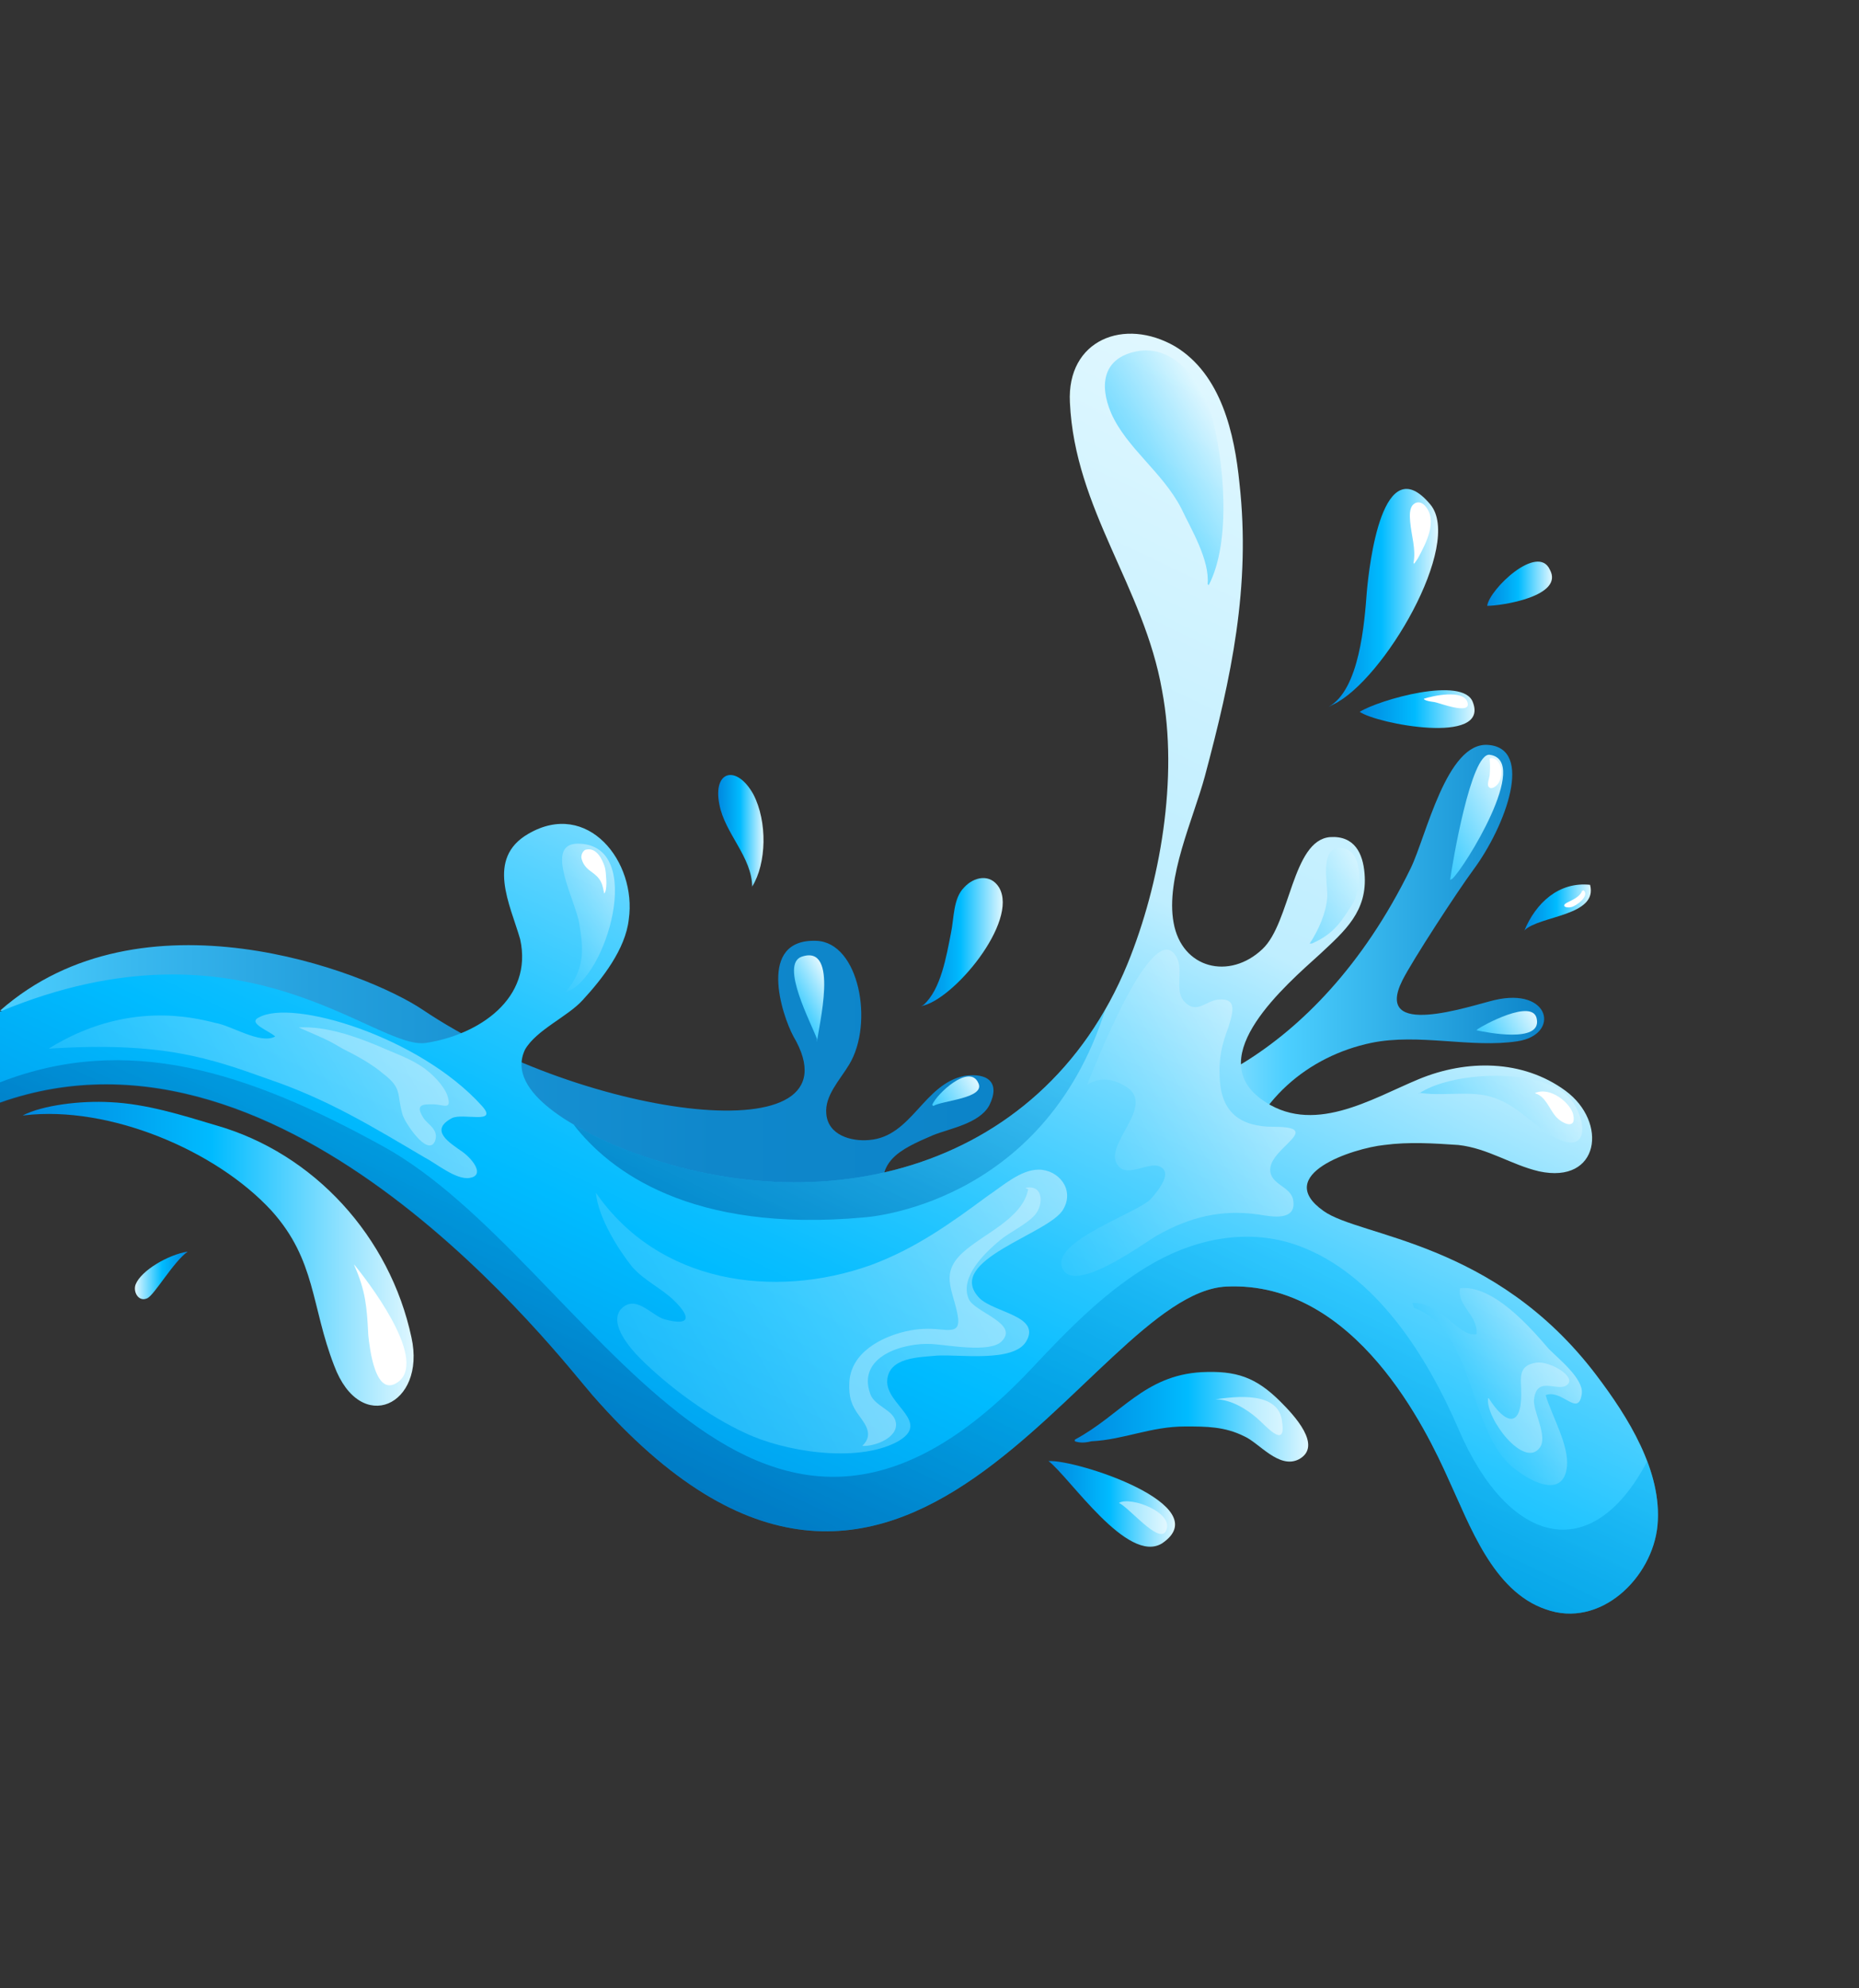 <?xml version="1.0" encoding="utf-8"?>
<!-- Generator: Adobe Illustrator 16.0.0, SVG Export Plug-In . SVG Version: 6.00 Build 0)  -->
<!DOCTYPE svg PUBLIC "-//W3C//DTD SVG 1.1//EN" "http://www.w3.org/Graphics/SVG/1.1/DTD/svg11.dtd">
<svg version="1.1" xmlns="http://www.w3.org/2000/svg" xmlns:xlink="http://www.w3.org/1999/xlink" x="0px" y="0px" width="1024px" height="1095px" xml:space="preserve">
<rect width="100%" height="100%" fill="#333333" stroke="none"/>
<style type="text/css">

	.st1{opacity:0.3;fill:#FFFFFF;}
	.st2{fill:#1D1F25;}
	.st3{enable-background:new    ;}
	.st4{fill:url(#SVGID_1_);}
	.st5{fill:url(#SVGID_2_);}
	.st6{fill:url(#SVGID_3_);}
	.st7{fill:url(#SVGID_4_);}
	.st8{fill:url(#SVGID_5_);}
	.st9{fill:url(#SVGID_6_);}
	.st10{fill:url(#SVGID_7_);}
	.st11{fill:url(#SVGID_8_);}
	.st12{fill:url(#SVGID_9_);}
	.st13{opacity:0.3;}
	.st14{opacity:0.4;}
	.st15{opacity:0.5;}
	.st16{opacity:0.6;}
	.st17{fill:#FFFFFF;}
	.st18{fill:url(#SVGID_10_);}
	.st19{fill:url(#SVGID_11_);}
	.st20{fill:url(#SVGID_12_);}
	.st21{fill:url(#SVGID_13_);}
	.st22{fill:url(#SVGID_14_);}
	.st23{fill:url(#SVGID_15_);}
	.st24{fill:url(#SVGID_16_);}
	.st25{fill:url(#SVGID_17_);}
	.st26{fill:url(#SVGID_18_);}
	.st27{fill:url(#SVGID_19_);}
	.st28{fill:url(#SVGID_20_);}
	.st29{fill:url(#SVGID_21_);}
	.st30{fill:url(#SVGID_22_);}
	.st31{fill:url(#SVGID_23_);}
	.st32{fill:url(#SVGID_24_);}
	.st33{fill:url(#SVGID_25_);}
	.st34{fill:url(#SVGID_26_);}
	.st35{fill:url(#SVGID_27_);}

</style>

<g id="Layer_6">
</g>
<g id="Layer_5">
	<g class="st16">
		<g class="st3">
		</g>
	</g>
	<g>
		<linearGradient id="SVGID_1_" gradientUnits="userSpaceOnUse" x1="74.311" y1="702.404" x2="103.363" y2="702.404">
			<stop offset="0" style="stop-color:#DFF7FF"/>
			<stop offset="0.516" style="stop-color:#00BBFF"/>
			<stop offset="0.694" style="stop-color:#00A7F2"/>
			<stop offset="1" style="stop-color:#0088DF"/>
		</linearGradient>
		<path class="st4" d="M103.23,689.32c-10.63,1.73-25.46,10.4-28.49,17.99c-1.64,4.11,1.6,9.99,6.45,7.66
			c3.96-1.95,14.25-19.96,22.17-25.64"/>
	</g>
</g>
<g id="Layer_3">
	<g>
		<linearGradient id="SVGID_2_" gradientUnits="userSpaceOnUse" x1="0" y1="609.565" x2="547.253" y2="609.565">
			<stop offset="0" style="stop-color:#4CCFFF"/>
			<stop offset="0.135" style="stop-color:#39B8EF"/>
			<stop offset="0.314" style="stop-color:#25A1DE"/>
			<stop offset="0.507" style="stop-color:#1791D2"/>
			<stop offset="0.722" style="stop-color:#0F87CB"/>
			<stop offset="1" style="stop-color:#0C84C9"/>
		</linearGradient>
		<path class="st5" d="M487.79,662.3c-6.35-22.67,7.25-29.01,26.29-37.17c9.07-3.63,25.39-6.35,30.83-16.32
			c6.35-12.69-0.91-18.13-13.6-16.32c-22.67,4.53-29.01,33.55-52.59,35.36c-9.97,0.91-22.67-2.72-23.57-14.51
			c-0.91-9.97,7.38-18.34,12.69-27.2c13.6-22.67,5.44-67.09-18.13-68c-32.83-1.26-19.04,40.8-12.69,52.59
			c38.99,66.19-115.15,45.33-204-14.51C200.85,534.55,77.88,487.89,0,556.62c27.13,1.92,58.21-5.44,85.31,3.89
			c34.41,11.86,65.89,26.62,95.32,48.07c13.39,9.76,25.26,21.28,37.18,32.82c15.73,15.23,32.63,22.11,52.34,31.08
			c26.26,11.94,55.77,19.29,84.3,23.42c34.03,4.93,76.38,9.97,108.86-3.67"/>
	</g>
	<g>
		<linearGradient id="SVGID_3_" gradientUnits="userSpaceOnUse" x1="613.896" y1="527.183" x2="850.577" y2="527.183">
			<stop offset="0" style="stop-color:#FFFFFF"/>
			<stop offset="0.116" style="stop-color:#C7F0FF"/>
			<stop offset="0.31" style="stop-color:#6FD8FF"/>
			<stop offset="0.398" style="stop-color:#4CCFFF"/>
			<stop offset="0.522" style="stop-color:#3EBFF3"/>
			<stop offset="1" style="stop-color:#0C84C9"/>
		</linearGradient>
		<path class="st6" d="M613.9,605.71c26.29,6.35,110.16-19.04,163.13-127.47c8.57-17.55,19.72-69.64,42.61-68
			c25.39,1.81,9.97,44.43-8.16,68.91c-8.45,11.4-33.55,49.87-38.99,60.75c-16.32,32.64,37.27,14.06,50.77,10.88
			c30.83-7.25,36.27,19.04,12.69,22.67c-25.49,3.92-54.4-4.53-80.69,0.91c-34.45,7.25-64.38,31.73-73.44,69.81"/>
	</g>
	<g>
		<linearGradient id="SVGID_4_" gradientUnits="userSpaceOnUse" x1="688.987" y1="214.917" x2="350.361" y2="924.809">
			<stop offset="0" style="stop-color:#DFF7FF"/>
			<stop offset="0.349" style="stop-color:#BFEEFF"/>
			<stop offset="0.413" style="stop-color:#96E3FF"/>
			<stop offset="0.521" style="stop-color:#56D2FF"/>
			<stop offset="0.611" style="stop-color:#27C6FF"/>
			<stop offset="0.681" style="stop-color:#0BBEFF"/>
			<stop offset="0.72" style="stop-color:#00BBFF"/>
			<stop offset="0.823" style="stop-color:#00A7F2"/>
			<stop offset="1" style="stop-color:#0088DF"/>
		</linearGradient>
		<path class="st7" d="M0,557.12c135.1-56.21,206.72,21.76,234.83,17.23c29.01-4.53,58.93-24.48,51.68-57.12
			c-5.44-19.04-19.04-44.43,4.53-58.03c32.64-19.04,59.84,15.41,55.31,47.15c-1.81,16.32-14.51,32.64-25.39,44.43
			c-8.16,9.07-25.39,16.32-31.73,27.2c-11.79,24.48,32.64,45.33,48.96,52.59c108.8,45.33,234.83,17.23,282.88-99.73
			c18.13-44.43,28.11-102.46,19.04-150.51c-9.97-57.12-48.05-99.73-50.77-158.67c-1.81-34.45,29.92-47.15,58.03-30.83
			c25.39,15.41,32.64,48.05,35.36,75.25c6.35,57.12-4.53,106.99-19.04,161.39c-6.35,23.57-21.76,56.21-17.23,80.69
			c4.53,25.39,30.83,31.73,48.96,14.51c15.41-14.51,16.32-59.84,37.17-61.65c13.6-0.91,18.13,9.07,19.04,19.95
			c1.81,20.85-10.88,31.73-24.48,44.43c-19.04,17.23-64.37,56.21-32.64,79.79c28.11,20.85,60.75,0,87.04-10.88
			c26.29-10.88,57.12-10.88,80.69,6.35c23.57,17.23,19.04,51.68-14.51,44.43c-15.41-3.63-28.11-12.69-44.43-14.51
			c-13.6-0.91-27.2-1.81-40.8,0c-17.23,1.81-61.65,16.32-33.55,36.27c19.95,14.51,94.29,16.32,150.51,90.67
			c17.08,22.59,36.27,52.59,33.55,82.51c-2.72,29.01-31.73,57.12-61.65,46.24c-29.01-9.97-41.71-46.24-53.49-71.63
			c-11.79-26.29-50.99-109.48-122.4-106.08c-76.16,3.63-176.82,256.79-349.07,59.84C308.4,747.79,158.67,550.99,0,607.21"/>
	</g>
	<g class="st14">
		<g>
			<linearGradient id="SVGID_5_" gradientUnits="userSpaceOnUse" x1="502.329" y1="506.146" x2="405.058" y2="710.063">
				<stop offset="0" style="stop-color:#00BBFF"/>
				<stop offset="0.177" style="stop-color:#00A1E5"/>
				<stop offset="0.741" style="stop-color:#005296"/>
				<stop offset="1" style="stop-color:#003377"/>
			</linearGradient>
			<path class="st8" d="M476.01,670.46c0,0,98.6-5.76,132.93-114.74c-54.79,95.87-170.13,116.77-270.74,74.84
				c-5.38-2.39-13.81-6.26-22.27-11.24C335.59,644.75,380.34,679.26,476.01,670.46z"/>
		</g>
		<g>
			<linearGradient id="SVGID_6_" gradientUnits="userSpaceOnUse" x1="517.848" y1="593.17" x2="386.215" y2="869.124">
				<stop offset="0" style="stop-color:#00BBFF"/>
				<stop offset="0.177" style="stop-color:#00A1E5"/>
				<stop offset="0.741" style="stop-color:#005296"/>
				<stop offset="1" style="stop-color:#003377"/>
			</linearGradient>
			<path class="st9" d="M803.55,787.4c-17.26-40.09-45.65-86.03-88.86-101.53c-25.64-9.2-53.75-4.48-78.2,9.07
				c-25.86,14.33-48.11,37.27-67.8,58.27c-156.15,166.58-244.1-59.18-357.43-121.74C136.09,589.98,69.93,568.89,0,596.08v11.42
				c158.67-56.21,308.4,140.3,326.4,160.88c172.25,196.95,272.91-56.21,349.07-59.84c71.41-3.4,110.62,79.79,122.4,106.08
				c11.79,25.39,24.48,61.65,53.49,71.63c29.92,10.88,58.93-17.23,61.65-46.24c1.08-11.91-1.31-23.82-5.65-35.28
				C876.91,862.87,831.03,851.21,803.55,787.4z"/>
		</g>
	</g>
	<g class="st15">
		<linearGradient id="SVGID_7_" gradientUnits="userSpaceOnUse" x1="574.136" y1="631.394" x2="355.479" y2="757.636">
			<stop offset="0" style="stop-color:#DFF7FF"/>
			<stop offset="0.363" style="stop-color:#9FE6FF"/>
			<stop offset="0.797" style="stop-color:#57D3FF"/>
			<stop offset="1" style="stop-color:#3BCBFF"/>
		</linearGradient>
		<path class="st10" d="M328.22,656.86c34.45,49.87,97.92,58.93,151.42,39.89c24.48-9.07,43.52-22.67,64.37-38.08
			c8.16-5.44,18.13-14.51,28.11-14.51c10.88,0,19.95,10.88,13.6,21.76c-7.25,13.6-66.19,28.11-46.24,48.96
			c8.16,8.16,34,9.75,25.84,23.8c-6.95,11.97-37.63,7.03-49.41,7.93c-9.97,0.91-26.29,0.91-27.2,13.6
			c-0.91,13.6,25.16,23.12,5.21,34c-22.67,11.79-62.56,4.99-83.41-4.99c-19.95-9.07-42.39-25.61-57.8-41.03
			c-5.44-5.44-17.23-18.81-10.88-26.97c8.16-9.07,17.23,3.63,24.48,5.44c13.6,3.63,14.51-0.91,5.44-9.97
			c-7.25-7.25-16.32-10.88-23.57-19.04c-7.25-9.07-18.6-26.67-19.95-40.76"/>
	</g>
	<g class="st15">
		<linearGradient id="SVGID_8_" gradientUnits="userSpaceOnUse" x1="859.471" y1="743.354" x2="808.968" y2="772.511">
			<stop offset="0" style="stop-color:#DFF7FF"/>
			<stop offset="0.363" style="stop-color:#9FE6FF"/>
			<stop offset="0.797" style="stop-color:#57D3FF"/>
			<stop offset="1" style="stop-color:#3BCBFF"/>
		</linearGradient>
		<path class="st11" d="M778.84,720.32c32.64,11.79,29.92,64.37,52.59,86.13c9.97,9.07,29.92,19.95,31.73,0.91
			c0.91-11.79-8.16-27.2-11.79-38.99c9.07-3.63,18.13,12.69,19.95-0.91c0.91-8.16-12.69-19.04-18.13-24.48
			c-10.88-12.69-30.83-35.36-48.96-33.55c-1.81,9.97,9.97,14.51,9.07,25.39c-9.97,1.81-19.95-18.13-35.36-17.23"/>
	</g>
	<g class="st15">
		<linearGradient id="SVGID_9_" gradientUnits="userSpaceOnUse" x1="236.989" y1="558.971" x2="71.602" y2="654.457">
			<stop offset="0" style="stop-color:#DFF7FF"/>
			<stop offset="0.363" style="stop-color:#9FE6FF"/>
			<stop offset="0.797" style="stop-color:#57D3FF"/>
			<stop offset="1" style="stop-color:#3BCBFF"/>
		</linearGradient>
		<path class="st12" d="M27.26,577.52c62.5-4.08,89.07,5.54,120.53,16.78c32.96,11.24,56.97,25.97,86.18,43.2
			c5.99,3,17.18,12.46,24.72,11.23c8.3-1.34,2.25-9.74-3.74-14.23c-7.49-5.24-18.73-11.98-5.99-18.72c5.99-3,25.9,3.71,16.48-6.74
			c-34.45-38.2-104.49-59.14-122.84-48.69c-6.61,3.09,5.99,7.49,8.99,10.49c-8.24,4.49-23.97-5.99-32.96-7.49
			c-11.98-3-48.94-12.38-91.54,14"/>
	</g>
	<g class="st16">
		<linearGradient id="SVGID_10_" gradientUnits="userSpaceOnUse" x1="343.485" y1="488.349" x2="294.501" y2="516.63">
			<stop offset="0" style="stop-color:#DFF7FF"/>
			<stop offset="0.363" style="stop-color:#9FE6FF"/>
			<stop offset="0.797" style="stop-color:#57D3FF"/>
			<stop offset="1" style="stop-color:#3BCBFF"/>
		</linearGradient>
		<path class="st18" d="M311.6,546.24c11.48-13.3,9.37-25.39,7.55-37.17c-1.81-12.69-19.95-44.43-0.91-44.43
			c38.08,0,15.41,75.25-6.35,81.6"/>
	</g>
	<g>
		<linearGradient id="SVGID_11_" gradientUnits="userSpaceOnUse" x1="459.161" y1="542.687" x2="438.722" y2="554.487">
			<stop offset="0" style="stop-color:#DFF7FF"/>
			<stop offset="0.363" style="stop-color:#9FE6FF"/>
			<stop offset="0.797" style="stop-color:#57D3FF"/>
			<stop offset="1" style="stop-color:#3BCBFF"/>
		</linearGradient>
		<path class="st19" d="M450.02,574.05c0.6-7.86,12.69-54.4-8.46-47.15c-12.09,4.23,5.44,36.87,8.46,45.33"/>
	</g>
	<g>
		<linearGradient id="SVGID_12_" gradientUnits="userSpaceOnUse" x1="538.086" y1="594.958" x2="513.77" y2="608.997">
			<stop offset="0" style="stop-color:#DFF7FF"/>
			<stop offset="0.363" style="stop-color:#9FE6FF"/>
			<stop offset="0.797" style="stop-color:#57D3FF"/>
			<stop offset="1" style="stop-color:#3BCBFF"/>
		</linearGradient>
		<path class="st20" d="M513.48,608.5c2.42-6.04,20.55-22.97,25.39-12.09c4.23,8.46-19.95,9.67-24.78,12.69"/>
	</g>
	<g class="st16">
		<linearGradient id="SVGID_13_" gradientUnits="userSpaceOnUse" x1="675.928" y1="239.641" x2="632.358" y2="264.796">
			<stop offset="0" style="stop-color:#DFF7FF"/>
			<stop offset="0.363" style="stop-color:#9FE6FF"/>
			<stop offset="0.797" style="stop-color:#57D3FF"/>
			<stop offset="1" style="stop-color:#3BCBFF"/>
		</linearGradient>
		<path class="st21" d="M665.2,321.69c1.21-13.3-9.07-30.22-14.51-41.71c-10.28-19.95-30.22-33.25-38.69-52.59
			c-6.65-15.72-4.23-30.22,13.9-33.85c20.55-4.23,35.66,16.32,41.1,33.85c7.25,25.39,11.48,70.72-1.21,94.9"/>
	</g>
	<g>
		<linearGradient id="SVGID_14_" gradientUnits="userSpaceOnUse" x1="835.577" y1="434.899" x2="786.467" y2="463.252">
			<stop offset="0" style="stop-color:#DFF7FF"/>
			<stop offset="0.363" style="stop-color:#9FE6FF"/>
			<stop offset="0.797" style="stop-color:#57D3FF"/>
			<stop offset="1" style="stop-color:#3BCBFF"/>
		</linearGradient>
		<path class="st22" d="M798.78,484.59c1.21-9.07,11.49-70.12,21.76-68.91c22.97,3.02-13.9,62.26-20.55,68.3"/>
	</g>
	<g>
		<linearGradient id="SVGID_15_" gradientUnits="userSpaceOnUse" x1="845.016" y1="557.874" x2="817.098" y2="573.992">
			<stop offset="0" style="stop-color:#DFF7FF"/>
			<stop offset="0.363" style="stop-color:#9FE6FF"/>
			<stop offset="0.797" style="stop-color:#57D3FF"/>
			<stop offset="1" style="stop-color:#3BCBFF"/>
		</linearGradient>
		<path class="st23" d="M813.29,567.4c5.44,1.21,35.66,7.25,33.25-6.04c-1.81-12.09-30.22,3.63-32.64,5.44"/>
	</g>
	<g class="st15">
		<linearGradient id="SVGID_16_" gradientUnits="userSpaceOnUse" x1="859.686" y1="595.268" x2="797.752" y2="631.025">
			<stop offset="0" style="stop-color:#DFF7FF"/>
			<stop offset="0.363" style="stop-color:#9FE6FF"/>
			<stop offset="0.797" style="stop-color:#57D3FF"/>
			<stop offset="1" style="stop-color:#3BCBFF"/>
		</linearGradient>
		<path class="st24" d="M781.26,602.45c17.53-12.09,63.47-14.51,81,0c10.88,9.07,15.72,35.06-5.44,24.18
			c-14.51-7.86-22.36-20.55-39.89-23.57c-11.48-1.81-23.57,0.6-35.06-1.21"/>
	</g>
	<g class="st15">
		<linearGradient id="SVGID_17_" gradientUnits="userSpaceOnUse" x1="751.375" y1="480.773" x2="712.073" y2="503.465">
			<stop offset="0" style="stop-color:#DFF7FF"/>
			<stop offset="0.363" style="stop-color:#9FE6FF"/>
			<stop offset="0.797" style="stop-color:#57D3FF"/>
			<stop offset="1" style="stop-color:#3BCBFF"/>
		</linearGradient>
		<path class="st25" d="M721.41,519.64c4.84-7.25,9.07-16.93,9.67-25.39c0.6-6.65-4.83-28.41,7.86-27.2s10.88,23.57,6.04,30.83
			c-5.44,8.46-9.67,16.32-22.36,21.76"/>
	</g>
	<g class="st15">
		<linearGradient id="SVGID_18_" gradientUnits="userSpaceOnUse" x1="696.126" y1="583.836" x2="563.231" y2="660.563">
			<stop offset="0" style="stop-color:#DFF7FF"/>
			<stop offset="0.363" style="stop-color:#9FE6FF"/>
			<stop offset="0.797" style="stop-color:#57D3FF"/>
			<stop offset="1" style="stop-color:#3BCBFF"/>
		</linearGradient>
		<path class="st26" d="M598.86,597.24c3.63-8.46,36.72-94.52,49.41-69.74c3.63,7.25-1.21,17.53,3.63,23.57
			c7.25,8.46,12.69-0.61,19.95-0.61c9.67-0.6,7.25,7.25,4.84,15.11c-3.63,9.67-5.44,16.92-4.84,27.8
			c0.61,19.34,11.49,27.2,29.62,27.2c28.41,0-1.81,11.49-1.81,23.57c0,8.46,11.48,9.07,12.69,16.92
			c1.81,11.49-11.49,9.07-18.74,7.86c-20.55-3.02-38.08,1.21-56.21,11.48c-6.65,3.63-47.75,34.45-52.59,16.93
			c-3.63-14.51,41.1-29.01,48.96-36.87c5.44-6.04,12.09-15.11,4.84-18.13c-6.04-2.42-17.53,6.04-22.37,0
			c-10.28-10.88,21.46-33.09,3.93-43.97c-4.23-2.42-12.01-6.57-21.08-1.13"/>
	</g>
	<g>
		<linearGradient id="SVGID_19_" gradientUnits="userSpaceOnUse" x1="552.352" y1="518.839" x2="507.438" y2="518.839">
			<stop offset="0" style="stop-color:#DFF7FF"/>
			<stop offset="0.516" style="stop-color:#00BBFF"/>
			<stop offset="0.694" style="stop-color:#00A7F2"/>
			<stop offset="1" style="stop-color:#0088DF"/>
		</linearGradient>
		<path class="st27" d="M508.65,553.49c9.67-8.46,12.69-27.2,15.11-39.29c1.81-8.46,1.21-19.34,7.25-25.39
			c5.44-6.04,14.51-7.86,19.34,0c10.88,18.74-25.39,62.26-42.92,65.28"/>
	</g>
	<g>
		<linearGradient id="SVGID_20_" gradientUnits="userSpaceOnUse" x1="420.556" y1="457.818" x2="395.606" y2="457.818">
			<stop offset="0" style="stop-color:#DFF7FF"/>
			<stop offset="0.516" style="stop-color:#00BBFF"/>
			<stop offset="0.694" style="stop-color:#00A7F2"/>
			<stop offset="1" style="stop-color:#0088DF"/>
		</linearGradient>
		<path class="st28" d="M414.35,488.82c0-16.92-15.11-29.62-18.13-45.94c-3.63-18.74,9.67-21.76,18.74-5.44
			c7.86,15.11,7.25,38.08-0.6,50.77"/>
	</g>
	<g>
		<linearGradient id="SVGID_21_" gradientUnits="userSpaceOnUse" x1="792.17" y1="329.31" x2="731.69" y2="329.31">
			<stop offset="0" style="stop-color:#DFF7FF"/>
			<stop offset="0.516" style="stop-color:#00BBFF"/>
			<stop offset="0.694" style="stop-color:#00A7F2"/>
			<stop offset="1" style="stop-color:#0088DF"/>
		</linearGradient>
		<path class="st29" d="M731.69,389.35c17.24-9.28,19.9-46.42,21.22-63.67c1.33-14.59,8.61-79.47,34.99-47.82
			c18.13,21.76-25.71,96.9-53.56,110.16"/>
	</g>
	<g>
		<linearGradient id="SVGID_22_" gradientUnits="userSpaceOnUse" x1="812.214" y1="390.522" x2="748.934" y2="390.522">
			<stop offset="0" style="stop-color:#DFF7FF"/>
			<stop offset="0.516" style="stop-color:#00BBFF"/>
			<stop offset="0.694" style="stop-color:#00A7F2"/>
			<stop offset="1" style="stop-color:#0088DF"/>
		</linearGradient>
		<path class="st30" d="M748.95,392.04c10.61-6.63,57.02-19.93,62.33-5.34c9.28,23.88-53.06,11.94-62.34,5.31"/>
	</g>
	<g>
		<linearGradient id="SVGID_23_" gradientUnits="userSpaceOnUse" x1="854.901" y1="321.472" x2="819.186" y2="321.472">
			<stop offset="0" style="stop-color:#DFF7FF"/>
			<stop offset="0.516" style="stop-color:#00BBFF"/>
			<stop offset="0.694" style="stop-color:#00A7F2"/>
			<stop offset="1" style="stop-color:#0088DF"/>
		</linearGradient>
		<path class="st31" d="M819.19,333.63c1.33-9.28,27.9-34.47,34.53-19.88c7.96,14.59-26.53,19.9-34.49,19.9"/>
	</g>
	<g>
		<linearGradient id="SVGID_24_" gradientUnits="userSpaceOnUse" x1="876.284" y1="499.908" x2="839.586" y2="499.908">
			<stop offset="0" style="stop-color:#DFF7FF"/>
			<stop offset="0.516" style="stop-color:#00BBFF"/>
			<stop offset="0.694" style="stop-color:#00A7F2"/>
			<stop offset="1" style="stop-color:#0088DF"/>
		</linearGradient>
		<path class="st32" d="M839.59,512.69c6.35-15.41,19.04-27.2,36.27-25.39c4.53,17.23-27.96,16.92-36.12,25.08"/>
	</g>
	<g>
		<linearGradient id="SVGID_25_" gradientUnits="userSpaceOnUse" x1="720.613" y1="780.249" x2="592.062" y2="780.249">
			<stop offset="0" style="stop-color:#DFF7FF"/>
			<stop offset="0.516" style="stop-color:#00BBFF"/>
			<stop offset="0.694" style="stop-color:#00A7F2"/>
			<stop offset="1" style="stop-color:#0088DF"/>
		</linearGradient>
		<path class="st33" d="M592.06,792.86c25.39-13.6,38.08-35.36,69.81-37.17c19.04-0.91,29.92,2.72,43.52,16.32
			c7.25,7.25,23.57,24.48,9.97,31.73c-10.88,5.44-21.76-9.07-29.92-12.69c-10.88-5.44-20.85-5.44-32.64-5.44
			c-19.04,0-33.55,7.25-51.68,8.16c-3.63,0.91-6.35,0.91-9.07,0"/>
	</g>
	<g>
		<linearGradient id="SVGID_26_" gradientUnits="userSpaceOnUse" x1="647.261" y1="828.226" x2="577.555" y2="828.226">
			<stop offset="0" style="stop-color:#DFF7FF"/>
			<stop offset="0.516" style="stop-color:#00BBFF"/>
			<stop offset="0.694" style="stop-color:#00A7F2"/>
			<stop offset="1" style="stop-color:#0088DF"/>
		</linearGradient>
		<path class="st34" d="M577.55,804.65c15.41-0.91,93.39,24.48,62.56,45.33C621.08,861.77,589.34,813.71,577.55,804.65"/>
	</g>
	<g>
		<linearGradient id="SVGID_27_" gradientUnits="userSpaceOnUse" x1="227.852" y1="690.495" x2="12.505" y2="690.495">
			<stop offset="0" style="stop-color:#DFF7FF"/>
			<stop offset="0.516" style="stop-color:#00BBFF"/>
			<stop offset="0.694" style="stop-color:#00A7F2"/>
			<stop offset="1" style="stop-color:#0088DF"/>
		</linearGradient>
		<path class="st35" d="M13.6,614.24c46.24-5.44,105.17,19.04,136,52.59c24.48,27.2,21.76,52.59,34.45,85.23
			c14.51,38.99,50.77,21.76,42.61-15.41c-11.79-55.31-53.49-101.55-107.9-116.96c-18.13-5.44-38.08-11.79-58.03-12.69
			c-16.32-0.91-37.22,1.63-48.24,7.33"/>
	</g>
	
	<path class="st17" d="M778.61,310.05c1.49-7.63-1.2-15.14-1.83-22.67c-0.24-2.93-0.61-7.4,1.76-9.58c1.94-1.77,4.47-1.3,6.19,0.51
		c7.64,8.08,0.71,20.87-3.35,28.56c-0.71,1.35-1.71,2.57-2.57,3.8c0.02-0.21,0.02-0.42,0.02-0.62"/>
	<g>
		<path class="st17" d="M784.28,384.85c4.83-1.66,21.76-5.29,24.03,1.81c2.57,7.56-15.87,0.3-18.13,0c-1.96-0.3-4.23-0.45-5.74-1.51
			"/>
	</g>
	<g>
		<path class="st17" d="M820.54,417.79c0.3,3.02,0.3,6.2,0,9.22c-0.15,1.36-1.51,4.99-0.6,6.2c1.21,1.81,3.48,0.3,4.68-0.91
			c3.78-3.93,3.32-14.36-3.17-14.81"/>
	</g>
	<g>
		<path class="st17" d="M871.47,490.63c-1.06,3.17-5.29,4.99-8.01,6.35c-3.78,1.81-1.06,3.33,2.12,2.57
			c2.72-0.6,10.12-6.04,6.8-9.22"/>
	</g>
	<g>
		<path class="st17" d="M845.93,602.23c5.44,1.81,7.48,8.39,10.88,12.47s11.79,7.93,9.75-0.91c-1.36-6.12-12.47-15.64-21.08-11.79"/>
	</g>
	<g>
		<path class="st17" d="M322.78,467.9c-1.57,0.31-3.04,3.16-2.41,5.05c0.73,2.93,2.51,5.13,4.92,6.81c2.3,1.68,4.5,3.35,5.76,5.97
			c1.05,2.09,1.26,4.19,1.78,6.39c1.26-1.26,1.26-5.66,1.15-7.44c-0.21-2.51-0.21-5.55-1.05-7.85c-1.05-2.93-4.08-10.37-10.16-8.9"/>
	</g>
	<path class="st1" d="M564.77,654.2c10.2-2.08,10.01,9.31,5.51,14.66c-4.57,5.42-13.91,9.52-19.58,14.28
		c-8.24,6.92-22.04,19.97-17.2,32.03c3.09,7.68,28.27,13.6,18.17,23.63c-6.51,6.45-30.1,1.85-38.49,1.39
		c-15.43-0.84-41.33,6.71-33.8,27.55c2.5,6.92,12.83,8.56,14.08,15.61c1.51,8.46-11.73,13.38-18.5,12.96
		c6.11-5.82,2.26-11.25-1.6-16.47c-4.34-5.87-5.92-10.25-5.51-18.54c0.79-16.13,17.13-24.88,31.27-28.12
		c6.39-1.47,12.59-1.65,18.93-0.98c8.42,0.89,11.1-0.03,9.21-9.19c-2.71-13.06-9.2-21.84,2.92-33.04
		c11.44-10.57,33.06-18.74,36.17-34.98"/>
	<g class="st13">
		<path class="st17" d="M164.55,565.84c14.85-0.78,30.51,4.72,43.8,10.2c8.6,3.91,18.16,6.95,25.71,12.57
			c7.32,5.46,11.73,12.05,12.52,15.18c2.35,7.82-2.26,4.53-7.86,4.39c-6.72-0.16-9.99,0.53-5.33,7.72c2.13,3.28,8.57,6.25,6.23,12.5
			c-3.91,9.38-17.2-10.94-17.98-14.85c-3.13-10.94,0-14.07-10.16-21.89c-6.25-5.47-14.85-10.16-22.67-14.07
			c-7.03-3.91-4.55-3.24-24.23-11.72"/>
	</g>
	<g>
		<path class="st17" d="M195.18,696.95c6.25,14.07,6.92,22.9,7.7,38.53c0.78,7.03,3.91,35.95,17.2,25.01
			c14.85-13.29-17.98-55.5-25.01-64.09"/>
	</g>
	<g class="st15">
		<path class="st17" d="M669.5,770.66c8.6,0,17.2,5.47,22.67,10.16c4.69,3.91,16.41,17.98,14.07,2.35
			C704.68,765.97,680.45,769.09,669.5,770.66"/>
	</g>
	<g class="st15">
		<path class="st17" d="M616.35,827.72c5.47,2.34,21.89,22.67,25.79,15.63C647.62,833.19,622.61,823.81,616.35,827.72"/>
	</g>
	<g class="st13">
		<path class="st17" d="M819.98,769.95c9.38,14.85,17.98,16.41,17.98-2.34c0-8.6-2.34-15.63,8.6-17.2
			c7.03-0.78,20.95,7.24,17.2,11.72c-4.59,5.59-17.2-5.47-18.76,8.6c-0.78,6.25,7.82,20.32,3.13,26.58
			c-8.6,11.72-29.77-15.95-28.47-27.15"/>
	</g>
</g>
</svg>
